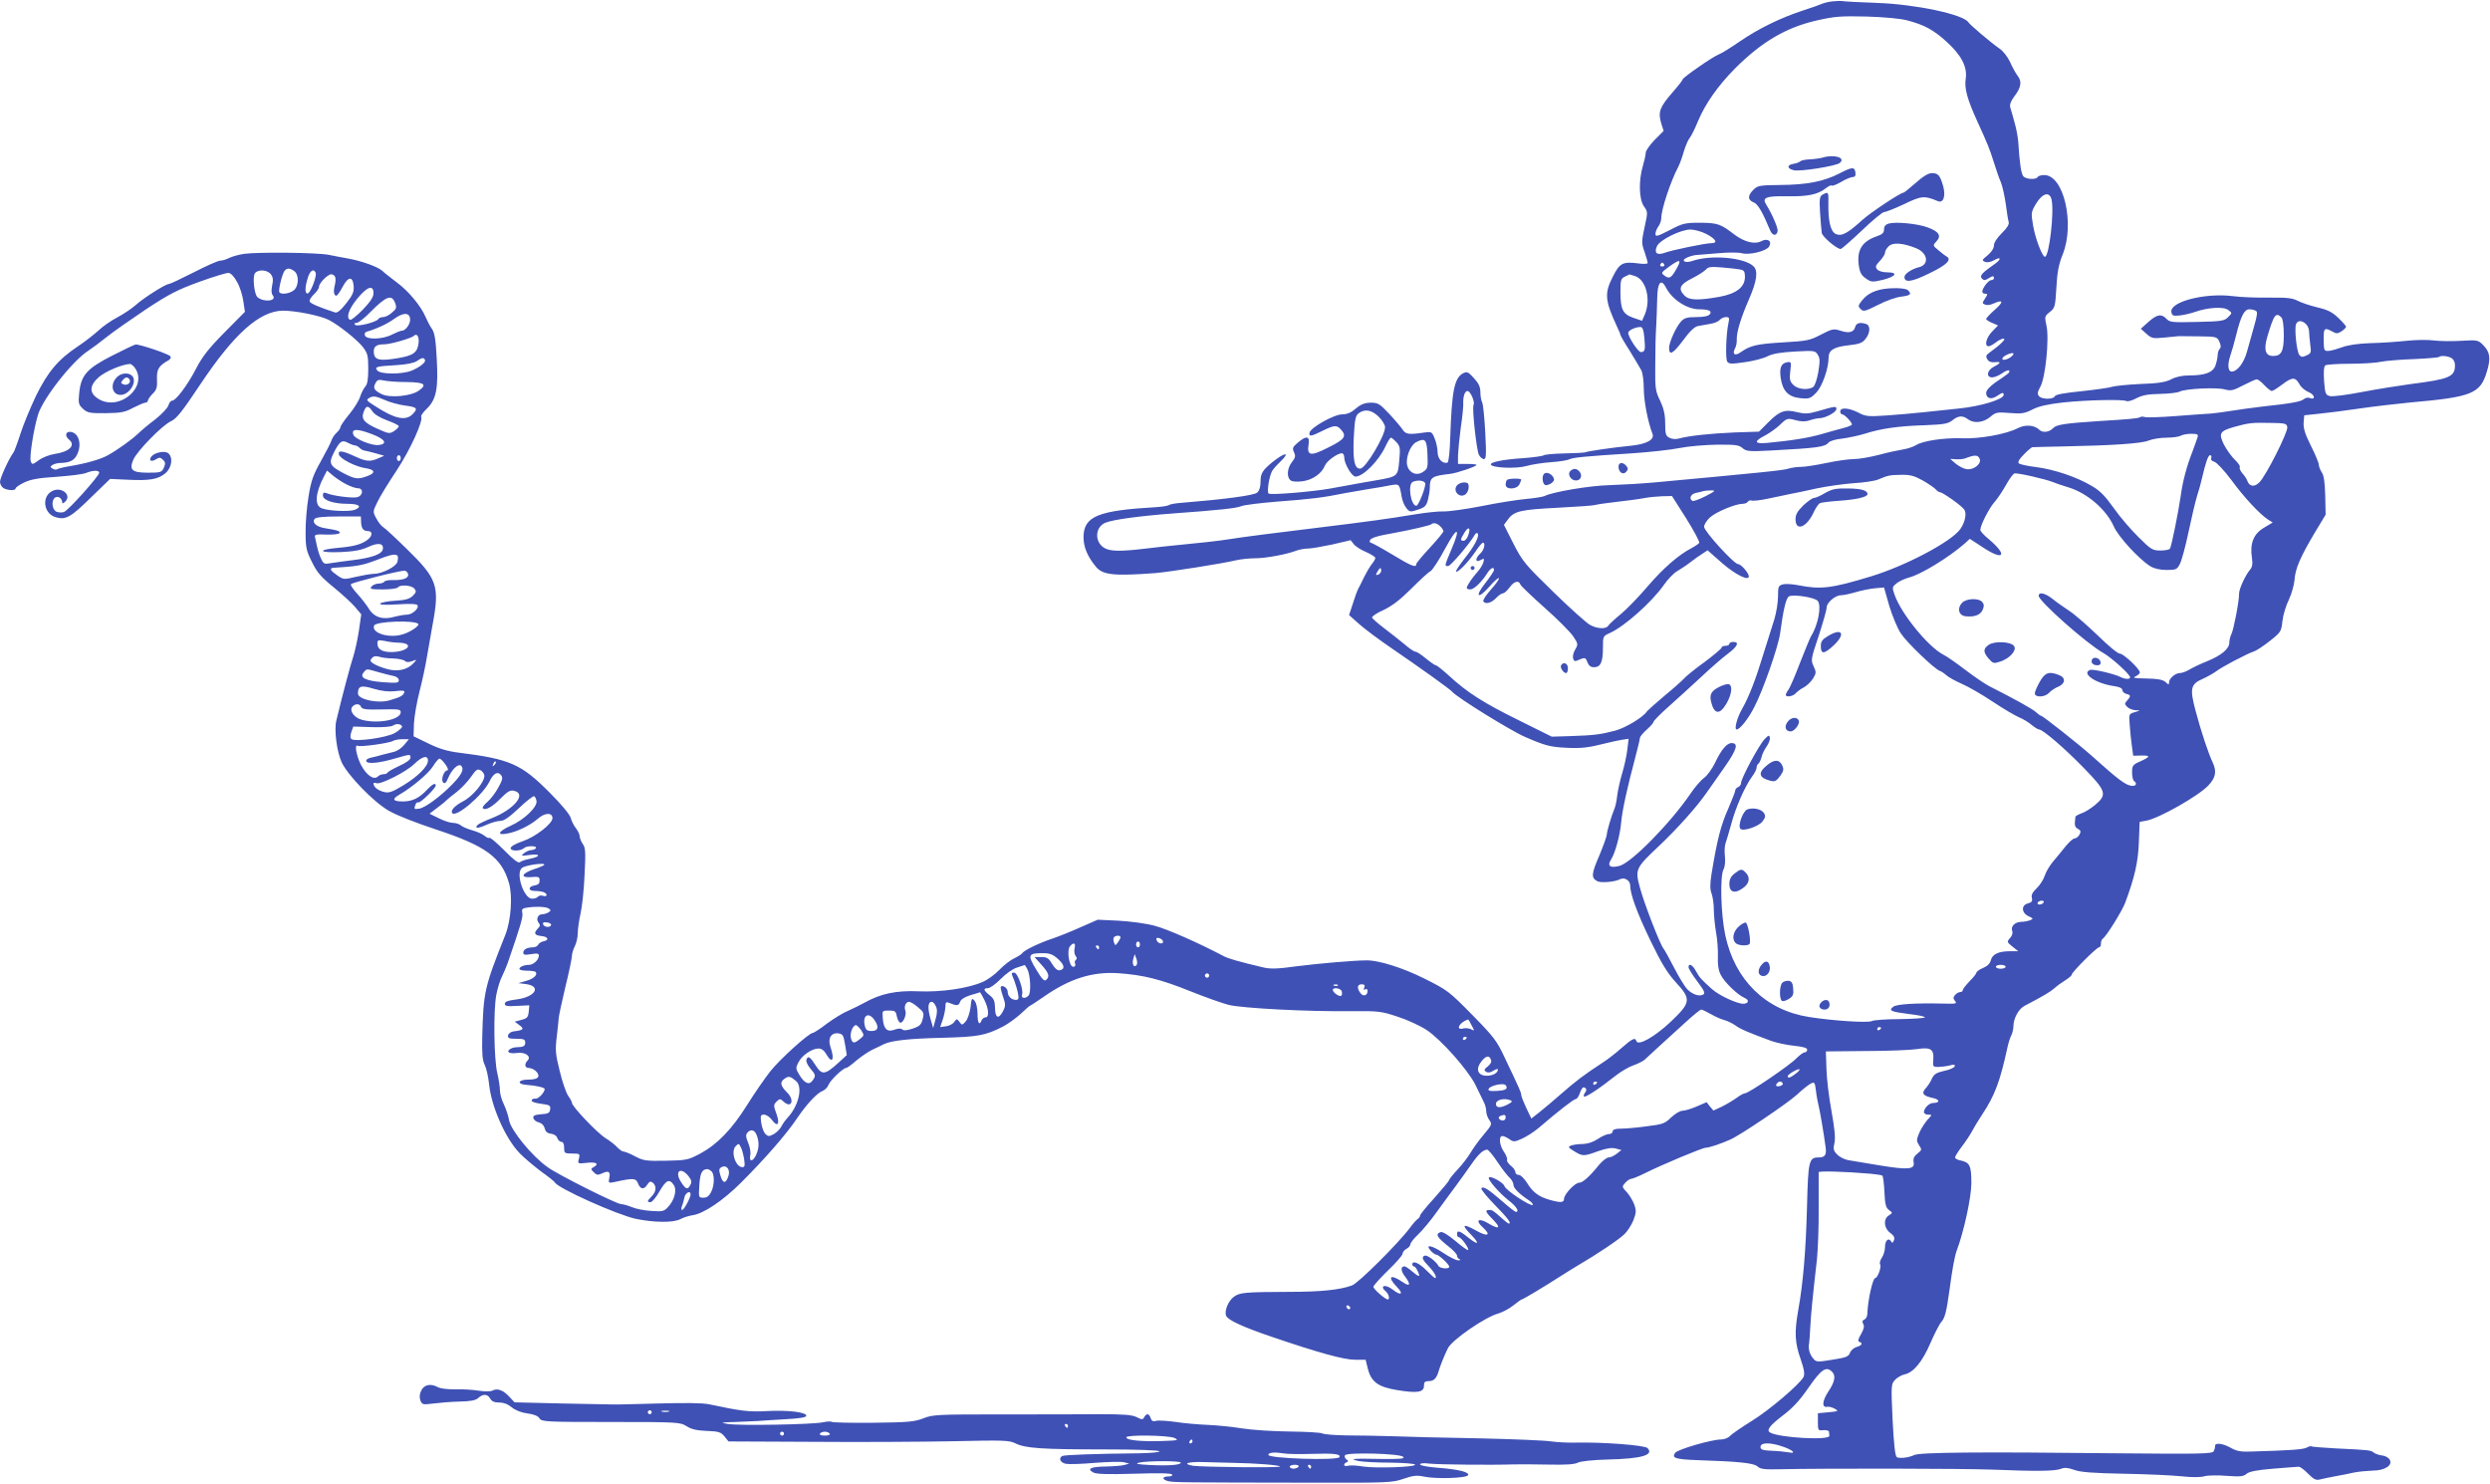 <?xml version="1.0" standalone="no"?>
<!DOCTYPE svg PUBLIC "-//W3C//DTD SVG 20010904//EN"
 "http://www.w3.org/TR/2001/REC-SVG-20010904/DTD/svg10.dtd">
<svg version="1.0" xmlns="http://www.w3.org/2000/svg"
 width="1280pt" height="763pt" viewBox="0 0 1280 763"
 preserveAspectRatio="xMidYMid meet">
<g transform="translate(0,763) scale(0.1,-0.1)"
fill="#3f51b5" stroke="none">
<path d="M9420 7623 c-19 -2 -44 -8 -55 -13 -11 -5 -56 -21 -100 -35 -115 -38
-227 -93 -323 -159 -45 -31 -93 -61 -107 -66 -30 -11 -185 -119 -185 -128 0
-4 -25 -36 -55 -70 -63 -73 -72 -98 -56 -154 l13 -41 -46 -46 c-25 -26 -46
-56 -46 -66 0 -11 -7 -42 -15 -69 -22 -74 -20 -171 6 -207 20 -28 20 -30 3
-107 -16 -74 -16 -83 0 -127 9 -27 16 -52 16 -57 0 -5 -22 -6 -49 -2 -79 10
-95 2 -130 -68 -44 -86 -41 -122 20 -254 11 -22 19 -43 19 -46 0 -3 21 -40 48
-82 26 -43 53 -87 59 -99 7 -12 13 -55 13 -95 0 -61 21 -172 45 -233 11 -29
-31 -52 -108 -60 -94 -9 -229 -29 -237 -34 -3 -2 -52 -5 -109 -6 -56 -1 -104
-6 -106 -10 -3 -3 -49 -10 -102 -14 -107 -7 -176 -21 -169 -34 11 -17 131 -21
181 -7 28 8 85 17 128 20 43 3 86 10 95 15 18 9 76 15 327 31 88 6 196 18 240
27 44 9 130 16 191 17 96 1 115 -2 132 -18 19 -16 33 -18 144 -12 243 13 279
18 298 41 6 8 37 17 68 20 31 4 84 15 117 25 83 27 175 40 309 44 98 4 119 7
142 25 31 25 53 26 80 6 30 -23 79 -18 114 11 29 25 36 26 101 21 60 -5 76 -3
117 18 33 17 79 27 157 36 123 13 311 17 327 7 6 -3 29 3 51 15 31 16 61 21
121 22 45 1 90 6 101 12 29 15 190 23 232 11 31 -8 43 -6 94 21 33 17 64 31
70 31 6 0 24 -13 39 -30 15 -16 33 -30 38 -30 6 0 31 16 56 35 50 38 66 37 87
-1 7 -14 28 -32 47 -40 32 -13 37 -42 5 -30 -9 4 -22 1 -30 -6 -16 -13 -64
-22 -213 -38 -52 -6 -124 -16 -160 -22 -36 -6 -83 -12 -105 -14 -22 -1 -104
-7 -182 -13 -78 -6 -149 -8 -157 -5 -8 3 -20 3 -26 -1 -9 -6 -51 -10 -215 -20
-169 -11 -215 -18 -231 -36 -19 -21 -54 -25 -70 -9 -25 25 -72 29 -111 9 -60
-31 -197 -56 -288 -52 -93 3 -199 -13 -235 -35 -14 -9 -45 -19 -70 -23 -25 -4
-81 -16 -124 -28 -44 -11 -100 -21 -126 -21 -26 0 -89 -9 -141 -20 -52 -11
-110 -20 -130 -20 -20 0 -49 -4 -65 -9 -25 -9 -158 -22 -689 -71 -66 -6 -169
-12 -230 -14 -101 -2 -295 -35 -335 -56 -8 -4 -51 -11 -95 -15 -44 -4 -147
-20 -230 -37 -82 -16 -169 -28 -195 -27 -25 1 -90 -6 -145 -15 -132 -22 -263
-40 -470 -65 -269 -33 -405 -50 -480 -62 -62 -10 -164 -21 -290 -33 -22 -2
-87 -9 -145 -16 -133 -16 -186 -15 -216 5 -49 32 -44 107 9 128 38 16 179 35
354 48 231 17 318 26 344 37 14 6 95 16 180 23 183 14 235 20 359 45 14 2 63
11 110 19 47 7 102 17 122 21 41 7 42 6 53 -58 3 -20 14 -47 24 -59 17 -22 21
-22 60 -9 34 11 43 19 51 49 5 20 10 48 10 63 0 55 10 61 105 72 34 4 135 38
135 46 0 3 -21 5 -47 5 l-48 0 0 45 c1 25 7 88 14 140 8 52 13 106 13 120 -2
40 7 70 22 70 15 0 39 -57 31 -71 -9 -13 15 -232 27 -256 6 -13 18 -23 26 -23
12 0 13 21 7 138 -4 75 -11 145 -16 154 -5 9 -9 33 -9 52 0 27 -9 46 -33 72
-30 33 -36 35 -56 25 -45 -24 -58 -91 -66 -331 -2 -70 -8 -126 -14 -128 -25
-8 -51 19 -51 54 0 19 -7 51 -15 70 -14 35 -16 36 -57 30 -76 -11 -92 -9 -108
16 -8 12 -39 49 -69 81 -49 52 -58 57 -95 57 -31 -1 -50 -8 -76 -30 -24 -21
-45 -30 -70 -30 -42 0 -163 -68 -168 -94 -5 -22 8 -20 66 9 60 30 74 31 95 7
31 -34 21 -50 -64 -92 -92 -47 -112 -44 -102 16 7 43 -12 46 -56 8 -26 -22
-29 -28 -19 -49 9 -19 7 -28 -11 -51 -24 -30 -28 -76 -7 -93 8 -7 31 -9 62 -5
52 7 99 40 115 81 9 23 64 63 87 63 6 0 12 -9 12 -20 0 -34 39 -100 58 -100
39 0 118 79 153 153 12 26 25 47 29 47 4 0 16 -10 28 -23 19 -20 21 -30 15
-94 -7 -82 -8 -83 -118 -102 -38 -6 -97 -17 -130 -23 -33 -6 -82 -15 -110 -20
-91 -16 -305 -34 -314 -25 -9 9 3 87 18 115 5 9 23 30 40 46 58 55 27 53 -41
-2 -48 -40 -58 -56 -58 -97 0 -27 -6 -47 -17 -57 -16 -15 -170 -35 -391 -53
-29 -2 -58 -7 -64 -12 -7 -4 -35 -8 -63 -10 -301 -17 -375 -47 -375 -155 0
-51 21 -100 64 -152 35 -42 93 -48 306 -32 71 6 345 49 415 66 22 5 65 10 95
10 57 0 164 20 213 39 16 6 43 11 60 11 18 0 74 10 126 21 l94 22 16 -20 c9
-12 37 -30 64 -41 26 -12 47 -25 47 -30 0 -5 -8 -20 -19 -33 -10 -13 -27 -42
-38 -64 -10 -22 -24 -49 -30 -60 -6 -11 -19 -46 -29 -79 l-19 -58 53 -47 c28
-25 102 -80 162 -121 148 -101 303 -212 315 -226 24 -29 300 -200 374 -232
103 -45 130 -52 211 -56 81 -4 114 0 213 25 23 6 57 13 75 16 l34 5 -7 -58
c-4 -33 -16 -86 -26 -119 -10 -33 -21 -82 -25 -110 -3 -27 -9 -59 -14 -70 -16
-38 -40 -119 -40 -135 0 -9 -18 -58 -39 -109 -41 -94 -42 -114 -10 -131 19
-10 91 -4 119 11 22 10 50 -8 50 -32 0 -45 35 -141 105 -286 56 -116 87 -166
129 -212 81 -88 79 -104 -26 -204 -83 -78 -167 -125 -176 -99 -6 20 -20 14
-76 -35 -30 -27 -74 -61 -98 -76 -95 -62 -138 -95 -209 -157 -41 -36 -93 -80
-116 -98 l-41 -32 -26 54 c-14 30 -26 60 -26 67 0 12 -5 24 -84 190 -41 88
-56 108 -168 222 -119 121 -127 127 -245 186 -112 56 -236 95 -298 94 -64 0
-247 -16 -357 -30 -101 -14 -137 -15 -175 -6 -119 28 -179 45 -203 58 -125 66
-289 139 -355 156 -44 12 -127 23 -186 26 l-106 5 -89 -39 c-49 -22 -114 -48
-144 -58 -64 -21 -146 -60 -155 -75 -3 -5 -22 -17 -42 -27 -20 -9 -54 -36 -76
-59 -22 -23 -60 -51 -86 -62 -75 -33 -213 -53 -330 -48 -113 5 -194 -12 -276
-58 -22 -12 -60 -31 -85 -42 -25 -10 -74 -40 -109 -66 -35 -27 -68 -48 -73
-48 -19 0 -167 -133 -218 -197 -29 -37 -83 -115 -119 -173 -79 -126 -154 -203
-241 -250 -62 -33 -71 -35 -176 -37 -102 -2 -116 0 -158 22 -26 14 -53 25 -60
25 -7 0 -21 10 -32 21 -10 12 -38 34 -61 48 -43 27 -173 163 -173 182 0 5 -9
22 -20 37 -10 15 -30 72 -43 127 -22 87 -23 110 -15 175 5 41 9 84 10 95 0 11
16 83 34 160 19 77 34 150 34 161 0 12 7 35 15 50 8 16 15 46 15 66 0 20 6 65
14 100 8 35 18 124 21 200 6 117 5 140 -9 159 -9 13 -16 31 -16 40 0 9 -9 27
-19 41 -11 13 -23 37 -27 53 -4 17 -48 70 -108 130 -147 148 -204 173 -469
206 -56 7 -100 20 -155 47 l-76 37 2 67 c2 36 15 111 29 165 14 54 31 134 38
178 8 44 21 118 29 165 37 198 24 235 -133 388 -58 57 -112 107 -121 112 -9 5
-25 25 -35 44 -19 35 -19 36 4 83 12 27 57 100 99 163 70 106 140 259 127 279
-2 4 11 23 30 41 48 47 59 103 50 258 -5 97 -11 132 -25 152 -10 14 -24 41
-32 60 -24 57 -89 135 -148 178 -30 23 -64 49 -75 60 -22 20 -104 50 -175 63
-25 4 -70 13 -100 19 -63 12 -363 15 -436 5 -27 -4 -61 -14 -76 -21 -15 -8
-36 -14 -46 -14 -11 0 -72 -27 -136 -60 -65 -33 -122 -60 -128 -60 -17 0 -129
-71 -169 -107 -20 -18 -63 -47 -95 -64 -33 -17 -77 -48 -99 -69 -22 -20 -69
-57 -104 -80 -102 -68 -155 -131 -216 -255 -29 -61 -65 -148 -80 -195 -15 -47
-31 -89 -35 -95 -22 -28 -70 -132 -70 -152 0 -12 9 -27 19 -33 24 -12 61 -13
61 -1 0 5 20 19 45 31 34 16 73 23 167 29 68 5 136 13 151 20 35 14 67 14 67
1 0 -17 -159 -194 -181 -202 -11 -4 -29 -3 -40 2 -24 13 -26 65 -2 74 16 6 33
-8 33 -29 0 -5 7 -2 16 7 34 34 -21 78 -67 54 -57 -28 -45 -118 18 -135 52
-15 77 0 183 104 l96 93 89 -4 c114 -6 158 2 195 33 33 28 41 81 15 103 -17
14 -68 5 -86 -16 -17 -21 -2 -31 23 -15 17 11 23 10 36 -3 13 -12 13 -20 4
-41 -11 -23 -16 -25 -81 -25 -82 0 -98 14 -76 66 18 44 149 178 193 198 30 14
57 48 151 189 174 261 305 378 425 380 65 0 192 -25 237 -48 53 -28 146 -102
176 -141 23 -31 26 -44 26 -109 0 -53 -4 -80 -15 -92 -9 -10 -21 -34 -27 -53
-6 -19 -31 -60 -56 -90 -25 -30 -45 -60 -45 -66 0 -6 -9 -19 -20 -29 -11 -10
-22 -27 -26 -39 -3 -11 -28 -59 -54 -106 -40 -71 -51 -101 -64 -183 -9 -54
-16 -137 -15 -185 0 -78 4 -94 33 -152 26 -53 47 -77 111 -129 43 -35 93 -81
110 -101 l32 -38 -12 -84 c-7 -46 -20 -104 -28 -130 -14 -40 -60 -214 -88
-332 -12 -48 2 -158 27 -214 31 -67 164 -205 243 -250 39 -23 142 -63 242 -96
255 -84 337 -143 375 -274 20 -67 11 -193 -18 -267 -108 -271 -113 -293 -119
-525 -2 -88 1 -122 13 -145 8 -16 18 -60 22 -97 11 -115 84 -281 158 -357 22
-23 71 -64 108 -92 38 -27 70 -53 72 -57 12 -29 322 -168 418 -188 93 -19 189
-20 226 -2 16 9 45 18 65 21 56 8 156 75 248 167 122 122 233 248 291 335 47
69 100 126 127 136 13 5 27 19 32 32 9 24 75 87 91 87 5 0 28 17 52 38 24 20
62 46 83 56 22 10 48 23 58 28 39 19 130 29 300 33 186 5 222 11 315 59 26 14
66 43 90 65 24 23 45 41 47 41 2 0 33 20 69 45 134 94 251 131 385 122 128 -9
217 -31 371 -93 77 -31 165 -62 197 -70 69 -17 407 -35 623 -32 148 1 159 0
246 -29 50 -16 116 -47 148 -68 74 -49 212 -205 250 -281 16 -33 35 -71 42
-86 8 -14 14 -37 14 -50 0 -13 7 -34 16 -46 15 -21 13 -25 -29 -75 -24 -28
-54 -70 -67 -92 -13 -22 -42 -60 -65 -85 -24 -25 -44 -50 -46 -57 -2 -7 -37
-48 -76 -92 -40 -44 -73 -84 -73 -90 0 -5 -6 -14 -13 -18 -6 -4 -25 -25 -40
-46 -60 -80 -265 -284 -297 -295 -61 -23 -163 -33 -318 -33 -236 -1 -259 -3
-290 -26 -28 -21 -49 -72 -39 -97 9 -22 84 -57 237 -109 238 -81 368 -117 425
-117 l55 0 11 -44 c17 -70 53 -96 151 -112 103 -17 138 -12 138 22 0 19 5 24
24 24 26 0 40 13 51 50 8 28 30 83 48 119 21 43 192 161 260 179 20 6 55 24
76 41 21 17 41 31 44 31 6 0 124 71 192 115 28 18 70 44 95 59 101 59 211 133
240 161 16 15 37 48 47 73 14 37 15 49 4 80 -8 21 -25 49 -39 64 -25 27 -25
28 -7 48 10 11 24 20 30 20 7 0 39 13 71 29 88 44 296 131 313 131 17 0 77 20
126 42 52 23 295 187 344 232 25 24 56 48 68 55 21 10 22 9 28 -36 3 -27 10
-64 15 -83 7 -30 24 -129 35 -209 5 -38 -4 -51 -35 -51 -51 0 -55 -14 -61
-254 -6 -228 -20 -392 -45 -531 -20 -113 -18 -166 12 -251 19 -55 22 -78 15
-93 -22 -39 -173 -168 -265 -225 -53 -33 -104 -68 -113 -78 -9 -10 -30 -18
-47 -18 -47 0 -219 -50 -234 -68 -21 -27 1 -34 110 -38 216 -7 292 -15 312
-32 14 -14 36 -17 110 -15 243 5 950 4 1101 -2 221 -9 317 -8 349 4 19 8 37 6
68 -5 32 -12 95 -17 253 -20 116 -2 249 -8 297 -13 54 -6 100 -6 120 0 18 5
70 6 115 2 69 -5 86 -3 101 10 13 12 52 20 138 27 65 5 124 10 131 10 7 0 29
-16 48 -36 30 -30 41 -35 63 -29 15 4 50 11 77 16 28 5 70 13 95 19 25 5 68 9
96 10 64 0 106 28 88 57 -6 10 -24 20 -40 21 -16 2 -35 9 -42 15 -15 12 -23
13 -191 21 -69 4 -127 8 -129 11 -3 2 -14 -1 -25 -7 -18 -9 -75 -14 -287 -20
-52 -2 -73 2 -106 21 -40 22 -81 26 -77 6 0 -6 -3 -17 -7 -25 -8 -14 -64 -15
-497 -11 -714 8 -1016 5 -1043 -9 -26 -13 -75 -19 -89 -11 -9 6 -15 59 -22
192 -8 178 -8 184 13 206 11 12 34 25 50 28 45 10 91 66 132 162 21 48 46 97
56 108 18 20 26 52 41 160 14 106 27 177 37 204 38 101 75 273 76 348 0 90 -8
107 -54 117 -17 3 -30 10 -30 16 0 5 16 31 35 56 20 26 43 61 52 78 9 17 32
56 52 86 65 97 93 172 131 348 5 23 14 51 20 61 5 11 10 31 10 44 0 41 26 90
57 106 97 51 131 71 153 90 13 12 39 31 57 42 18 11 33 24 33 29 0 12 128 140
140 140 6 0 10 9 10 19 0 11 4 22 9 25 18 11 100 143 116 186 49 132 66 208
70 310 l4 105 33 6 c65 11 269 127 320 181 38 40 44 72 23 117 -23 49 -59 156
-89 269 -30 113 -25 135 37 162 24 11 54 28 68 38 27 22 163 93 195 103 11 3
48 27 81 53 58 46 60 49 66 103 3 30 18 80 33 110 14 30 27 76 29 101 4 58 28
115 102 240 l58 96 -2 98 c-2 70 -7 105 -18 120 -8 13 -15 30 -15 39 0 9 -18
53 -41 98 -30 60 -39 90 -37 118 l3 38 75 8 c41 4 136 16 210 27 74 11 191 24
260 31 318 28 360 45 394 159 21 69 16 101 -20 137 -25 25 -30 26 -112 21 -48
-3 -112 -2 -142 2 -30 4 -93 3 -140 -2 -47 -5 -130 -11 -185 -12 -63 -2 -116
-10 -145 -21 -25 -9 -56 -18 -70 -19 -23 -1 -24 2 -25 57 -1 61 4 65 44 43 21
-12 28 -12 48 1 13 9 23 19 23 23 0 5 -18 25 -40 46 -31 30 -56 42 -108 54
-37 9 -82 24 -101 34 -27 14 -55 17 -145 16 -61 -1 -147 2 -191 8 -141 17
-320 -29 -313 -81 3 -19 8 -22 40 -19 21 2 57 10 80 18 68 24 149 29 173 10
20 -15 20 -15 -1 -36 -19 -20 -34 -22 -160 -25 -127 -3 -141 -2 -157 16 -26
27 -48 24 -93 -16 l-39 -35 29 -26 c27 -24 33 -25 95 -19 36 4 68 7 71 7 3 0
48 0 101 -1 93 -1 96 -2 108 -28 8 -18 9 -29 1 -37 -5 -5 -10 -20 -10 -32 0
-11 -5 -35 -11 -52 -13 -37 -53 -52 -137 -52 -33 0 -67 -7 -91 -20 -30 -15
-67 -21 -159 -24 -66 -3 -130 -10 -143 -14 -13 -5 -84 -15 -158 -23 -89 -9
-135 -17 -138 -26 -7 -17 -68 -17 -82 1 -9 11 -7 21 7 47 27 46 47 249 32 315
-10 46 -10 48 17 70 27 21 28 28 34 126 4 79 12 119 32 169 64 158 6 409 -94
409 -15 0 -31 -4 -34 -10 -9 -15 -61 -12 -74 4 -11 13 -19 65 -26 176 -2 25
-10 70 -19 100 -8 30 -18 65 -22 77 -4 15 2 32 19 55 37 48 42 79 19 108 -11
14 -28 46 -39 71 -12 26 -35 56 -54 69 -44 30 -152 122 -161 136 -26 40 -270
92 -468 99 -85 3 -163 7 -175 9 -11 2 -36 1 -55 -1z m385 -98 c88 -23 135 -49
202 -110 75 -68 107 -129 98 -189 -8 -50 8 -107 60 -221 55 -121 61 -135 84
-208 12 -38 28 -85 37 -105 8 -20 19 -70 25 -112 5 -41 12 -83 15 -92 3 -11
-9 -31 -35 -56 -25 -25 -41 -49 -41 -63 0 -15 -12 -34 -32 -51 -30 -24 -31
-27 -14 -34 12 -5 30 -1 48 9 35 20 37 4 2 -20 -67 -47 -79 -61 -66 -75 10
-10 17 -10 32 0 24 15 30 15 30 2 0 -5 -6 -10 -14 -10 -14 0 -46 -41 -46 -60
0 -5 7 -10 15 -10 14 0 13 -3 -1 -25 -15 -23 -15 -25 1 -31 9 -4 27 -2 41 5
52 23 56 11 10 -30 -25 -22 -46 -44 -46 -49 0 -4 14 -13 31 -20 l30 -13 -30
-31 c-31 -32 -42 -76 -18 -76 6 0 23 9 37 20 14 11 32 20 40 19 15 0 -19 -33
-72 -71 -19 -13 -21 -20 -12 -35 7 -12 20 -17 38 -15 34 4 33 -4 -4 -23 -36
-18 -42 -55 -9 -55 11 0 34 9 51 21 16 12 32 18 36 14 4 -4 0 -12 -9 -18 -9
-7 -37 -27 -63 -44 -29 -21 -46 -40 -46 -53 0 -28 25 -36 55 -16 28 19 35 20
35 6 0 -23 -119 -59 -230 -70 -47 -5 -128 -13 -180 -19 -52 -6 -140 -13 -195
-17 -91 -6 -105 -5 -142 15 -50 25 -93 28 -93 6 0 -8 4 -15 10 -15 11 0 50
-40 50 -52 0 -4 -19 -12 -42 -18 -24 -6 -74 -20 -112 -31 -65 -19 -154 -34
-283 -46 -65 -6 -69 8 -10 38 23 12 58 37 78 56 35 34 38 34 79 23 30 -8 51
-8 72 -1 17 6 40 11 50 11 31 0 88 31 88 47 0 16 -3 16 -100 -12 -45 -13 -63
-13 -101 -4 -63 16 -90 7 -148 -51 l-49 -49 -123 -4 c-122 -5 -238 -17 -291
-32 -15 -4 -35 -2 -47 5 -18 9 -21 20 -21 73 0 46 -7 76 -26 117 -25 51 -26
64 -25 185 0 72 2 162 5 200 2 39 4 102 5 141 1 83 20 105 46 54 31 -60 108
-110 169 -110 50 0 69 -9 55 -26 -7 -9 -32 -14 -68 -14 -47 0 -62 -4 -79 -22
-26 -28 -61 -106 -62 -135 0 -43 19 -33 71 36 35 48 60 72 78 75 14 2 42 7 62
11 21 3 42 12 49 20 7 8 21 15 32 15 18 0 19 -4 13 -32 -12 -56 -16 -182 -6
-197 8 -12 22 -13 90 -3 44 6 98 20 118 31 27 13 68 20 141 24 97 5 103 5 116
-16 12 -18 12 -34 3 -90 -7 -39 -18 -72 -27 -77 -27 -17 -79 -11 -101 11 -18
18 -21 29 -16 71 6 46 5 49 -15 46 -32 -5 -42 -29 -34 -82 10 -67 40 -97 102
-103 45 -4 51 -2 81 29 31 33 63 124 63 180 0 38 28 55 103 63 55 6 71 12 87
33 24 30 26 68 4 76 -30 11 -52 6 -57 -14 -7 -28 -32 -35 -76 -20 -35 11 -42
10 -100 -20 -57 -30 -72 -33 -194 -40 -136 -8 -169 -16 -218 -50 -30 -22 -46
-12 -30 19 6 10 10 31 9 47 -1 38 22 112 62 204 42 95 49 149 23 172 -49 45
-219 59 -312 27 -42 -15 -65 3 -24 19 15 6 35 11 43 11 8 1 58 5 110 9 52 5
109 5 125 0 39 -10 124 11 139 34 17 28 -7 45 -38 29 -35 -19 -87 -6 -140 33
-71 55 -86 60 -176 61 -79 0 -90 -3 -157 -38 -64 -33 -73 -35 -73 -19 0 10 7
27 15 38 8 10 15 30 15 43 0 45 48 189 87 263 8 15 21 51 29 80 9 29 22 60 30
69 7 8 27 47 43 87 37 88 101 180 189 269 138 138 263 212 422 248 92 21 124
23 255 20 92 -3 173 -10 210 -20z m741 -920 c15 -62 -12 -295 -34 -295 -14 0
-50 96 -61 162 -11 64 -10 68 16 112 33 53 68 63 79 21z m-1776 -177 c50 -26
63 -48 28 -48 -31 0 -206 -36 -242 -50 -39 -14 -54 0 -38 35 15 32 122 85 172
85 20 0 56 -10 80 -22z m-152 -180 c-27 -48 -37 -54 -63 -34 -17 13 -16 15 25
45 57 41 66 39 38 -11z m-63 22 c3 -5 -1 -10 -10 -10 -9 0 -13 5 -10 10 3 6 8
10 10 10 2 0 7 -4 10 -10z m393 -26 c17 -3 22 -11 22 -37 0 -53 -44 -87 -132
-103 -108 -19 -154 -18 -178 6 -35 35 -26 57 38 89 32 16 64 37 72 46 11 13
26 15 84 10 39 -3 81 -8 94 -11z m-7435 -8 c26 -20 23 -81 -5 -100 -24 -17
-64 -21 -72 -8 -6 10 14 93 27 110 12 15 27 15 50 -2z m-120 -17 c11 -14 12
-30 6 -57 -5 -24 -4 -41 3 -50 24 -29 -44 -38 -78 -10 -17 13 -27 107 -13 124
17 21 66 17 82 -7z m230 8 c6 -17 -25 -99 -40 -105 -16 -5 -17 28 -1 79 11 38
31 51 41 26z m-404 -47 c14 -24 28 -69 32 -99 l8 -54 -105 -106 c-81 -82 -114
-124 -146 -186 -44 -85 -104 -165 -124 -165 -7 0 -14 -11 -18 -23 -3 -13 -34
-46 -68 -73 -35 -26 -75 -60 -89 -74 -33 -31 -102 -81 -154 -110 -39 -22 -114
-43 -205 -58 -25 -4 -50 -11 -56 -14 -5 -4 -16 -2 -24 3 -13 8 -13 10 0 19 8
5 26 10 40 10 46 1 71 12 85 41 29 55 9 119 -37 119 -22 0 -24 -23 -3 -40 36
-30 1 -63 -76 -74 -25 -4 -61 -18 -80 -32 -32 -23 -34 -24 -41 -5 -7 21 13
156 37 238 24 82 177 278 259 330 21 14 64 46 95 71 31 25 121 88 200 141 121
80 165 102 275 142 72 26 140 47 151 46 12 -1 29 -19 44 -47z m504 26 c3 -8 2
-27 -2 -43 -8 -30 -5 -53 8 -53 5 0 19 20 32 45 29 55 53 56 57 4 2 -29 -4
-45 -38 -88 -29 -37 -47 -51 -58 -47 -80 26 -127 46 -130 56 -3 7 7 23 22 37
14 13 26 31 26 39 0 19 45 64 63 64 8 0 17 -6 20 -14z m6684 4 c55 -20 80
-119 49 -195 l-15 -34 -44 15 c-55 19 -67 43 -67 133 0 61 2 69 23 79 12 6 22
11 23 11 1 1 14 -4 31 -9z m-6487 -87 c0 -20 -16 -44 -56 -86 -31 -31 -60 -55
-65 -51 -21 12 -6 55 37 108 51 63 84 74 84 29z m111 -50 c9 -24 7 -31 -16
-50 -14 -13 -35 -23 -45 -23 -10 0 -22 -4 -25 -10 -10 -16 -108 -41 -119 -30
-7 7 -4 10 7 10 9 0 43 26 74 59 79 79 107 89 124 44z m9566 -41 c9 -5 6 -25
-9 -77 -11 -39 -28 -98 -37 -132 -16 -59 -50 -103 -79 -103 -19 0 -22 36 -8
78 8 23 22 72 31 109 24 98 42 133 68 133 12 0 27 -4 34 -8z m-9489 -40 c4
-24 -22 -62 -42 -62 -7 0 -29 -9 -51 -20 -48 -25 -130 -27 -139 -5 -3 9 0 17
7 19 52 15 108 41 142 66 47 34 79 35 83 2z m9620 6 c7 -7 12 -43 12 -89 0
-85 -12 -109 -55 -109 -40 0 -49 32 -30 98 34 115 44 129 73 100z m126 -34 c9
-8 16 -26 16 -38 0 -13 3 -43 6 -68 6 -40 4 -45 -19 -55 -20 -10 -28 -9 -37 2
-14 17 -26 135 -17 159 8 20 31 20 51 0z m-3401 -71 c6 -61 3 -73 -18 -73 -14
0 -65 77 -65 99 0 12 34 29 61 30 12 1 18 -12 22 -56z m-6301 -24 c-5 -50 -26
-66 -100 -79 -97 -17 -126 -12 -130 24 -4 33 10 46 53 46 32 0 139 31 152 43
15 16 28 -2 25 -34z m8184 -75 c-23 -16 -50 -19 -41 -3 8 12 48 29 55 22 3 -3
-4 -11 -14 -19z m2265 -4 c12 -7 19 -21 19 -38 0 -59 -29 -71 -225 -96 -60 -8
-174 -26 -252 -41 -78 -15 -153 -25 -166 -21 -22 5 -25 12 -30 78 -3 49 -1 75
7 80 6 4 61 8 123 8 62 0 134 4 160 10 26 5 104 12 172 14 68 3 126 8 129 11
9 8 42 6 63 -5z m-10417 -9 c8 -12 -23 -37 -67 -56 -48 -20 -160 -20 -177 0
-16 19 -7 22 98 28 51 3 91 11 105 21 26 18 34 19 41 7z m-95 -115 c93 -1 109
-12 64 -44 -40 -29 -150 -39 -191 -18 -40 20 -45 31 -32 56 9 18 17 20 43 14
18 -4 70 -8 116 -8z m-6 -121 c62 -8 67 -15 37 -45 -35 -35 -91 -23 -188 40
-51 32 -52 34 -31 46 18 9 31 8 74 -11 28 -13 77 -26 108 -30z m-169 -29 c9
-15 40 -34 76 -47 33 -12 60 -25 60 -30 0 -5 -11 -16 -24 -25 -24 -15 -28 -14
-86 12 -69 31 -85 50 -70 88 12 32 23 33 44 2z m5173 -28 c18 -18 33 -42 33
-54 0 -45 -100 -212 -127 -213 -30 -2 -39 42 -34 157 5 97 9 116 26 128 31 23
66 17 102 -18z m4671 -54 c4 -25 -109 -249 -143 -283 -25 -26 -51 -23 -62 6
-3 10 -15 28 -26 40 -10 12 -17 26 -13 31 3 5 -8 22 -25 38 -17 16 -42 51 -56
77 -29 59 -23 71 51 92 75 21 93 23 186 21 78 -1 85 -3 88 -22z m-9843 -37
c66 -25 79 -50 30 -55 -35 -3 -120 31 -128 52 -13 33 18 34 98 3z m9382 -14
c-3 -10 -15 -43 -26 -73 -31 -79 -51 -156 -61 -230 -12 -83 -47 -257 -55 -270
-3 -6 -26 -10 -49 -10 -40 0 -49 5 -112 68 -38 37 -96 104 -128 150 -45 63
-71 90 -115 115 -78 46 -192 84 -285 96 -43 5 -83 14 -88 19 -7 7 2 22 26 46
19 20 39 36 43 37 4 1 76 2 158 4 257 5 403 15 439 30 20 8 61 15 93 15 32 0
65 5 73 10 8 5 32 10 54 10 32 0 37 -3 33 -17z m-9471 -43 c5 0 15 -5 22 -12
6 -6 17 -13 24 -14 7 -1 33 -7 58 -14 l45 -13 -30 -13 c-43 -19 -63 -17 -123
11 -63 29 -85 31 -80 9 4 -22 87 -64 138 -71 49 -7 52 -25 7 -41 -49 -18 -63
-15 -128 19 -65 35 -70 48 -43 102 30 59 42 67 72 51 15 -8 32 -14 38 -14z
m5512 -47 c3 -68 1 -73 -23 -89 -33 -22 -71 -6 -81 33 -10 38 16 105 46 120
46 24 55 14 58 -64z m-5278 -18 c0 -8 -4 -15 -10 -15 -5 0 -10 7 -10 15 0 8 5
15 10 15 6 0 10 -7 10 -15z m8118 -8 c5 -25 -35 -54 -68 -49 -15 2 -40 15 -56
28 l-29 25 30 -2 c17 -1 37 1 45 4 36 13 46 16 60 14 8 -1 16 -10 18 -20z
m1189 9 c-4 -9 3 -16 16 -20 12 -3 51 -45 87 -93 65 -89 145 -175 189 -204
l24 -15 -45 -27 c-53 -31 -73 -80 -62 -153 5 -33 2 -49 -9 -62 -24 -28 -57
-99 -57 -124 1 -37 -28 -185 -39 -207 -6 -11 -11 -31 -11 -44 0 -33 -42 -67
-116 -97 -33 -13 -72 -32 -89 -42 -16 -10 -39 -18 -49 -18 -24 0 -56 -28 -56
-48 0 -13 -3 -13 -18 2 -14 12 -40 17 -98 18 -61 1 -74 3 -56 11 12 6 22 14
22 20 0 18 -84 97 -103 97 -11 0 -61 42 -113 93 -52 50 -118 108 -147 127 -29
19 -69 47 -88 63 -38 29 -69 35 -69 14 0 -27 247 -246 331 -293 44 -25 139
-111 139 -126 0 -11 -26 -10 -48 1 -30 16 -143 43 -158 37 -47 -18 30 -70 123
-83 28 -4 43 -11 43 -20 0 -8 9 -17 20 -20 24 -6 25 -11 5 -34 -14 -15 -14
-18 0 -33 9 -9 28 -16 43 -17 27 -1 27 -1 -4 -10 -30 -9 -31 -9 -26 -66 2 -32
7 -80 11 -108 l7 -50 41 1 c50 1 48 -6 -7 -31 -36 -16 -40 -21 -40 -56 0 -21
5 -41 10 -44 16 -10 12 -25 -7 -25 -33 1 -66 25 -212 156 -65 58 -250 204
-258 204 -4 0 -16 9 -27 19 -18 17 -116 71 -239 133 -20 10 -75 47 -121 82
-46 35 -98 72 -117 81 -78 41 -216 210 -250 308 -13 37 -12 40 10 58 12 10 42
24 64 30 63 16 207 105 288 176 l25 23 69 -45 c106 -70 127 -40 30 42 -25 20
-45 42 -45 49 0 23 44 110 72 142 16 18 43 58 60 89 17 30 36 57 43 59 12 5
162 -29 200 -45 11 -5 47 -17 80 -27 96 -30 193 -114 231 -200 23 -53 131
-170 188 -205 20 -12 50 -19 83 -19 49 0 54 2 69 31 9 18 29 91 44 163 15 72
35 156 44 186 10 30 21 71 25 90 19 81 32 120 42 120 6 0 9 -6 6 -14z m-9586
-136 c21 -11 47 -20 59 -20 30 0 27 -38 -4 -46 -25 -6 -127 7 -158 21 -14 5
-18 2 -18 -12 0 -25 55 -43 128 -43 59 0 76 -15 35 -31 -27 -10 -134 -6 -169
8 -38 14 -34 77 12 165 l15 29 31 -26 c17 -14 48 -35 69 -45z m8103 20 c30
-17 60 -38 66 -45 7 -8 17 -15 21 -15 15 0 112 -69 126 -89 14 -20 5 -65 -20
-101 -45 -64 -281 -189 -459 -243 -204 -62 -258 -68 -371 -46 -30 6 -67 9 -81
5 -24 -6 -26 -11 -26 -63 0 -31 -9 -84 -19 -117 -11 -34 -36 -115 -57 -181
-39 -129 -73 -216 -109 -280 -26 -45 -41 -105 -28 -105 17 0 60 54 91 115 45
86 123 309 133 380 17 127 31 184 47 190 27 10 130 -6 146 -24 21 -24 2 -125
-34 -181 -5 -8 -30 -69 -56 -135 -25 -66 -52 -129 -60 -140 -8 -10 -14 -23
-14 -27 0 -14 37 -8 51 8 7 8 25 22 41 30 16 8 37 29 48 46 17 28 17 33 3 63
-15 31 -14 37 26 156 22 68 41 134 41 146 0 25 44 63 74 63 11 0 46 7 76 16
30 9 75 18 100 20 l45 4 27 -95 c16 -52 42 -116 60 -142 31 -47 174 -184 200
-192 7 -2 22 -12 33 -22 11 -10 47 -30 79 -44 33 -14 104 -55 158 -91 54 -36
115 -72 136 -81 20 -8 50 -26 65 -39 16 -13 33 -24 39 -24 19 0 132 -97 231
-199 115 -118 120 -136 57 -189 -22 -18 -53 -38 -70 -43 -16 -6 -30 -14 -31
-17 -6 -45 -4 -54 13 -63 14 -8 16 -14 8 -29 -6 -11 -17 -20 -25 -20 -8 0 -29
-19 -47 -41 -18 -23 -47 -58 -64 -78 -17 -20 -37 -53 -43 -73 -7 -21 -26 -50
-42 -65 -21 -20 -28 -34 -24 -49 4 -17 -1 -23 -20 -28 -36 -9 -34 -49 3 -66
25 -12 26 -13 7 -21 -11 -4 -32 -8 -46 -8 -32 -1 -54 -24 -45 -47 4 -10 -1
-25 -11 -36 -17 -19 -17 -21 12 -44 l30 -24 -42 0 c-59 0 -91 -15 -99 -46 -4
-17 -18 -31 -40 -40 -19 -8 -34 -19 -34 -24 0 -5 -16 -25 -35 -44 -19 -20 -35
-40 -35 -46 0 -5 -6 -10 -14 -10 -7 0 -19 -7 -26 -15 -10 -12 -10 -18 0 -31
12 -14 5 -15 -66 -13 -140 3 -233 -3 -251 -16 -27 -20 -13 -26 81 -38 47 -5
83 -13 81 -17 -2 -4 -61 -8 -131 -9 -69 0 -133 -5 -142 -10 -20 -10 -196 1
-323 21 -223 35 -381 190 -430 420 -23 108 -28 303 -9 339 7 12 10 41 7 67 -3
25 -1 55 3 66 4 12 18 57 30 101 23 87 70 192 106 242 13 17 24 38 24 47 0 8
4 17 9 20 5 3 12 18 16 33 3 15 15 39 26 55 11 15 19 36 17 46 -3 15 -7 13
-28 -9 -29 -31 -120 -201 -120 -224 0 -9 -7 -18 -15 -21 -8 -4 -15 -11 -15
-18 0 -6 -16 -47 -35 -91 -39 -87 -58 -162 -87 -339 -8 -52 -8 -78 1 -101 6
-17 11 -54 11 -81 0 -27 5 -78 11 -114 7 -36 11 -93 10 -127 -2 -41 3 -73 15
-95 18 -37 87 -103 122 -118 26 -11 21 -30 -7 -30 -32 0 -125 43 -160 75 -55
49 -65 60 -83 93 -17 32 -38 43 -38 20 0 -7 20 -40 45 -73 37 -49 42 -61 30
-68 -20 -11 -55 1 -81 27 -12 12 -42 61 -67 109 -25 49 -50 94 -56 101 -17 21
-98 228 -120 310 -27 97 -24 103 97 217 94 89 192 198 245 274 18 25 60 85 94
134 62 89 71 121 34 121 -24 0 -53 -34 -84 -100 -15 -31 -40 -66 -56 -78 -17
-12 -49 -49 -71 -82 -102 -150 -302 -354 -364 -371 -49 -13 -66 -1 -44 33 21
33 46 123 52 193 6 63 32 180 72 330 13 50 24 95 24 101 0 7 16 26 35 43 19
17 35 35 35 40 0 5 34 40 77 78 42 37 117 106 168 153 50 47 112 101 138 120
49 37 60 60 27 60 -11 0 -20 -4 -20 -10 0 -5 -9 -10 -20 -10 -11 0 -20 -4 -20
-9 0 -5 -39 -38 -87 -74 -49 -35 -97 -74 -108 -87 -11 -12 -56 -52 -100 -88
-44 -37 -83 -72 -88 -78 -18 -30 -111 -86 -164 -100 -76 -20 -109 -24 -227
-28 l-99 -3 -171 85 c-181 89 -265 143 -358 229 -32 29 -62 53 -67 53 -5 0
-28 16 -51 35 -23 19 -47 35 -54 35 -7 0 -32 17 -56 38 -24 20 -71 57 -104 82
-33 25 -61 50 -63 55 -2 6 25 24 59 39 44 21 85 52 142 109 45 45 89 86 100
91 10 6 44 58 75 116 63 118 83 113 31 -7 -35 -83 -35 -83 -16 -83 13 0 111
115 136 159 4 9 12 13 16 9 11 -12 -16 -66 -68 -130 -26 -34 -46 -63 -43 -66
8 -8 61 46 98 100 17 26 35 48 40 48 15 0 6 -38 -13 -55 -28 -25 -27 -50 1
-34 19 10 20 9 14 -13 -4 -12 -17 -34 -30 -48 -28 -31 -55 -72 -55 -82 0 -5 8
-8 18 -8 19 0 58 37 87 83 17 27 35 36 35 17 0 -6 -20 -36 -45 -68 -56 -71
-38 -85 22 -17 23 27 45 46 48 43 4 -3 -14 -29 -40 -58 -25 -28 -43 -55 -40
-61 11 -17 41 -9 65 16 13 14 29 25 36 25 7 0 22 14 34 30 23 32 47 39 56 15
3 -8 60 -62 125 -120 66 -58 131 -124 146 -146 26 -39 26 -41 10 -69 -18 -29
-13 -65 7 -57 45 19 46 19 56 -7 7 -18 17 -26 34 -26 34 0 46 26 46 100 0 60
0 60 38 77 75 35 211 156 273 243 21 31 53 64 71 74 18 11 49 31 68 46 19 15
47 35 62 44 l26 17 75 -66 c69 -60 137 -93 137 -68 0 17 -40 63 -55 63 -21 0
-175 169 -175 192 0 11 13 32 29 47 31 29 132 71 169 71 11 0 24 5 27 11 4 6
13 8 19 6 7 -3 44 1 82 9 38 8 89 19 114 24 25 4 87 18 138 29 52 11 137 23
190 27 54 3 111 12 127 19 52 22 59 23 118 24 46 1 68 -5 111 -29z m-2558 -14
c6 -15 -34 -116 -45 -116 -29 0 -46 112 -18 123 25 11 58 7 63 -7z m1441 -67
c-32 -16 -62 -27 -67 -24 -19 12 -9 35 18 41 15 3 32 7 37 9 6 2 24 4 40 4 27
0 24 -3 -28 -30z m-99 -114 c40 -64 70 -120 67 -126 -4 -5 -21 -17 -40 -27
-66 -34 -146 -104 -224 -195 -44 -52 -106 -116 -138 -143 -32 -26 -62 -54 -66
-61 -11 -18 -57 -16 -94 5 -17 9 -102 85 -188 169 -145 141 -159 158 -205 248
l-49 97 21 28 c31 43 65 50 258 60 96 5 182 11 190 14 8 3 58 10 110 16 52 6
115 14 140 19 25 5 68 9 95 10 l50 1 73 -115z m-6812 -16 c1 -35 11 -49 35
-49 24 0 25 -22 2 -42 -32 -26 -72 -37 -153 -44 -113 -10 -103 -27 13 -22 66
3 105 10 139 26 52 24 81 20 76 -11 -4 -26 -58 -45 -158 -57 -41 -5 -91 -12
-110 -15 -32 -6 -37 -4 -49 22 -8 15 -17 44 -21 63 -4 19 -9 42 -11 50 -3 12
7 14 58 12 34 -1 64 2 68 7 6 10 -7 15 -76 26 -43 7 -67 29 -51 48 7 8 45 12
124 12 l113 0 1 -26z m5548 -25 c9 -8 16 -20 16 -25 0 -5 -31 -43 -70 -85 -38
-41 -70 -79 -70 -85 0 -19 -27 -8 -124 51 -55 33 -104 60 -109 60 -5 0 -7 6
-5 12 5 13 37 23 123 38 82 15 188 39 193 45 10 10 31 5 46 -11z m144 -44 c-5
-17 -16 -30 -24 -30 -18 0 -18 6 3 40 21 36 35 29 21 -10z m-5504 -108 c3 -5
2 -18 -1 -30 -6 -25 -79 -62 -122 -62 -14 0 -55 -7 -90 -15 -63 -15 -65 -15
-97 7 -35 24 -43 37 -21 39 122 7 151 13 217 38 79 31 105 36 114 23z m5056
-76 c0 -8 -7 -16 -15 -20 -13 -4 -14 -2 -5 14 13 23 20 26 20 6z m-5002 -18
c4 -20 -25 -31 -79 -30 -21 1 -41 -3 -44 -9 -4 -5 -17 -9 -29 -9 -13 0 -29 -7
-36 -15 -11 -13 -3 -15 58 -15 39 0 74 5 77 10 10 16 71 12 85 -6 11 -13 10
-19 -8 -37 -17 -16 -37 -22 -89 -25 -38 -2 -72 -9 -78 -14 -7 -7 21 -9 87 -5
63 4 99 3 104 -4 10 -16 -27 -49 -55 -49 -14 0 -42 -5 -61 -10 -59 -18 -106
-4 -132 38 -12 20 -40 56 -62 80 -21 23 -36 45 -32 49 9 9 257 72 276 69 8 0
16 -9 18 -18z m52 -255 c9 -9 -41 -43 -80 -54 -71 -22 -162 7 -147 45 8 22
206 29 227 9z m-96 -97 c79 -4 42 -47 -40 -48 -48 -1 -74 14 -74 44 0 18 4 19
38 13 20 -5 55 -9 76 -9z m-31 -81 c26 -1 53 -7 59 -13 7 -7 19 -7 36 -1 26
10 26 10 8 -10 -31 -34 -81 -45 -134 -31 -26 7 -57 19 -70 27 -19 12 -21 17
-11 29 9 11 20 13 38 8 14 -5 48 -9 74 -9z m-79 -70 c28 -8 63 -17 79 -20 16
-3 27 -12 27 -22 0 -14 -10 -15 -82 -10 -90 7 -122 24 -98 51 15 19 12 19 74
1z m88 -98 c40 5 50 3 46 -7 -5 -16 -20 -24 -75 -40 -60 -18 -163 4 -163 35 0
39 17 44 82 24 42 -12 76 -16 110 -12z m-176 -81 c5 -12 26 -15 105 -13 87 2
99 1 99 -14 0 -39 -117 -62 -201 -39 -40 11 -66 49 -46 69 15 15 37 14 43 -3z
m211 -101 c1 -5 -15 -20 -37 -33 -44 -25 -206 -47 -224 -31 -6 6 -6 19 0 36
l10 28 94 -3 c55 -2 101 2 110 8 18 12 42 9 47 -5z m11 -94 c-13 -16 -36 -32
-53 -36 -16 -4 -43 -11 -60 -15 -16 -5 -43 -12 -58 -15 -16 -3 -27 -11 -24
-18 5 -16 66 -10 148 14 80 23 79 23 79 3 0 -9 -23 -26 -57 -41 -32 -15 -59
-30 -61 -35 -2 -4 -11 -8 -21 -8 -9 0 -22 -5 -29 -12 -20 -20 -59 7 -87 61
-24 49 -34 108 -16 97 12 -7 160 13 181 25 8 5 30 9 48 9 l34 0 -24 -29z m122
-81 c0 -30 -52 -82 -128 -128 -62 -37 -74 -40 -103 -32 -30 9 -48 25 -49 42 0
4 7 5 15 2 21 -9 155 59 195 99 40 39 70 47 70 17z m90 -20 c12 -16 16 -30 10
-30 -18 0 -35 -49 -22 -62 9 -9 15 -3 26 23 19 45 53 76 67 62 16 -16 4 -43
-44 -93 -62 -64 -142 -123 -172 -127 -27 -4 -28 -3 -19 21 3 9 10 14 14 11 9
-6 90 73 90 87 0 16 -17 8 -46 -23 -39 -42 -75 -59 -123 -59 -52 0 -58 12 -18
35 66 38 149 108 173 146 13 21 28 39 33 39 6 0 19 -13 31 -30z m251 -3 c-10
-9 -11 -8 -5 6 3 10 9 15 12 12 3 -3 0 -11 -7 -18z m-51 -55 c0 -34 -61 -107
-111 -132 -41 -22 -63 -45 -55 -59 18 -28 158 91 193 163 19 41 43 53 59 31
10 -13 7 -25 -14 -63 -14 -26 -39 -59 -56 -74 -17 -14 -28 -29 -24 -33 13 -13
48 6 92 51 37 37 49 44 71 38 63 -16 -3 -95 -117 -140 -34 -13 -67 -29 -72
-34 -20 -20 2 -20 45 0 24 11 56 20 71 20 19 0 46 19 95 65 37 36 73 63 78 62
6 -2 11 -13 13 -25 5 -31 -65 -97 -133 -127 -64 -29 -74 -51 -17 -40 50 9 118
42 158 77 35 31 74 32 74 2 0 -28 -87 -96 -152 -118 -39 -13 -63 -28 -63 -36
0 -17 52 -16 70 1 13 12 68 12 60 -1 -3 -5 -14 -10 -24 -10 -9 0 -26 -7 -37
-16 -18 -14 -16 -15 30 -9 57 8 56 -9 -1 -20 -21 -4 -43 -11 -50 -17 -8 -7
-32 11 -81 61 -38 38 -72 67 -76 64 -3 -3 -14 1 -23 9 -10 9 -38 22 -63 29
-25 7 -52 18 -61 26 -8 7 -27 13 -42 13 -14 0 -47 11 -72 24 l-47 23 38 29
c22 16 44 34 49 40 6 6 29 25 53 43 23 18 56 53 73 77 26 38 33 43 50 34 10
-6 19 -19 19 -28z m307 -459 c-4 -3 -28 -14 -54 -22 -63 -22 -70 -44 -12 -40
43 4 46 1 41 -30 -1 -5 -12 -11 -24 -13 -34 -5 -34 -28 0 -28 17 0 37 -3 46
-6 23 -9 20 -27 -3 -19 -11 3 -22 1 -26 -5 -3 -5 -17 -10 -30 -10 -42 0 -86
131 -52 158 17 15 128 30 114 15z m7708 -193 c-3 -5 -13 -10 -21 -10 -8 0 -12
5 -9 10 3 6 13 10 21 10 8 0 12 -4 9 -10z m-7685 -30 c13 -9 13 -11 0 -20 -8
-5 -23 -10 -33 -10 -22 0 -33 -26 -18 -44 9 -11 8 -17 -4 -29 -23 -24 -18 -35
18 -39 35 -3 42 -21 11 -27 -10 -2 -23 -9 -27 -17 -4 -8 -16 -14 -27 -14 -30
0 -50 -11 -50 -27 0 -12 8 -13 40 -8 32 5 40 4 40 -8 0 -21 -28 -47 -50 -47
-25 0 -50 -10 -50 -21 0 -5 17 -9 38 -9 21 0 41 -3 45 -6 13 -14 -8 -35 -47
-46 l-41 -12 40 -5 c81 -12 45 -67 -51 -79 -42 -5 -59 -11 -59 -22 0 -12 12
-14 63 -11 l63 3 -3 -33 c-3 -28 -8 -34 -38 -42 l-34 -9 24 -18 c27 -20 21
-26 -30 -32 -14 -2 -26 -11 -28 -20 -3 -15 4 -18 42 -18 39 0 46 -3 46 -20 0
-14 -7 -20 -22 -22 -37 -2 -42 -3 -56 -11 -22 -15 -3 -25 36 -20 43 6 75 -18
54 -39 -18 -18 -14 -38 6 -38 26 -1 55 -27 49 -45 -5 -10 -20 -15 -53 -15 -51
0 -59 -23 -8 -27 49 -3 94 -14 94 -21 0 -18 -33 -52 -47 -50 -9 2 -18 -2 -20
-8 -2 -7 16 -14 47 -18 46 -6 51 -9 48 -29 -2 -18 -10 -23 -46 -25 -34 -3 -43
-7 -40 -20 2 -9 14 -19 28 -22 15 -4 26 -15 30 -30 4 -18 14 -26 32 -28 16 -2
30 -11 33 -23 4 -10 13 -19 21 -19 9 0 14 -11 14 -30 0 -28 2 -30 41 -30 39 0
41 -1 35 -26 -7 -26 -7 -27 39 -22 48 6 67 -4 38 -21 -17 -9 -17 -11 -1 -27
15 -15 21 -16 43 -6 34 16 44 9 37 -24 -5 -26 -4 -27 29 -20 96 21 108 20 119
-8 12 -31 31 -33 48 -5 11 16 16 18 28 9 20 -17 18 -46 -6 -70 -24 -24 -25
-30 -6 -30 8 0 29 25 46 55 34 59 51 67 73 34 18 -25 5 -78 -29 -114 -21 -23
-29 -24 -87 -20 -35 2 -80 11 -100 20 -20 8 -44 15 -54 15 -23 0 -325 151
-378 190 -80 56 -189 190 -198 241 -3 20 -15 56 -26 80 -12 23 -21 57 -21 73
0 17 -6 58 -14 91 -17 74 -20 317 -5 399 6 33 19 76 29 95 10 20 23 52 30 71
66 191 80 238 75 257 -4 17 0 23 17 26 43 8 103 7 118 -3z m13 -85 c-4 -15
-36 -12 -41 3 -3 9 3 13 19 10 13 -1 23 -7 22 -13z m2927 -63 c0 -5 -6 -16
-13 -26 -13 -18 -14 -18 -20 -2 -4 10 -5 22 -1 27 7 11 34 12 34 1z m218 -19
c6 -19 -25 -16 -32 3 -4 11 -1 14 11 12 9 -2 18 -9 21 -15z m-118 -18 c0 -8
-4 -15 -10 -15 -5 0 -10 7 -10 15 0 8 5 15 10 15 6 0 10 -7 10 -15z m-336 -20
c-3 -14 -1 -31 5 -39 8 -9 8 -16 2 -20 -6 -4 -8 -13 -4 -21 3 -9 -1 -15 -10
-15 -21 0 -34 84 -17 105 19 23 31 18 24 -10z m126 5 c0 -5 -2 -10 -4 -10 -3
0 -8 5 -11 10 -3 6 -1 10 4 10 6 0 11 -4 11 -10z m-211 -60 c34 -31 37 -53 8
-58 -11 -2 -25 10 -38 32 -18 30 -26 36 -56 36 l-35 0 36 -40 c38 -42 44 -61
23 -78 -9 -8 -22 6 -51 55 -45 74 -41 83 34 83 37 0 52 -6 79 -30z m402 -33
c-13 -13 -23 9 -15 35 l7 23 9 -24 c5 -15 5 -28 -1 -34z m-560 -19 c16 -30 20
-119 7 -135 -16 -19 -41 -16 -34 4 9 23 -23 113 -40 113 -17 0 -17 0 0 -41 7
-19 16 -49 19 -66 5 -27 3 -33 -11 -33 -23 0 -42 19 -42 42 0 18 -25 36 -35
26 -3 -3 2 -25 11 -51 14 -41 14 -48 -1 -77 -22 -42 -40 -33 -40 20 -1 34 -6
47 -28 64 -32 25 -34 36 -9 36 11 0 40 21 66 47 26 27 63 53 84 59 20 7 38 12
39 13 1 1 8 -9 14 -21z m5029 12 c0 -5 -11 -10 -25 -10 -14 0 -25 5 -25 10 0
6 11 10 25 10 14 0 25 -4 25 -10z m-4096 -51 c-3 -5 -10 -7 -15 -3 -5 3 -7 10
-3 15 3 5 10 7 15 3 5 -3 7 -10 3 -15z m663 -45 c-3 -3 -12 -4 -19 -1 -8 3 -5
6 6 6 11 1 17 -2 13 -5z m136 -11 c-4 -11 -3 -14 5 -9 7 4 12 1 12 -8 0 -24
-22 -31 -37 -11 -19 27 -16 45 7 45 14 0 18 -5 13 -17z m-116 -18 c3 -9 2 -19
-1 -23 -8 -8 -38 10 -44 26 -6 18 38 14 45 -3z m-1837 -45 c23 -46 26 -90 6
-90 -8 0 -16 -7 -20 -15 -11 -30 -21 -14 -21 33 0 29 -6 56 -15 67 -14 17 -16
14 -21 -34 -4 -29 -15 -61 -25 -72 -18 -20 -19 -20 -32 -2 -13 17 -14 17 -27
-1 -8 -11 -28 -21 -44 -22 l-28 -4 13 38 c7 20 13 50 14 66 0 23 3 27 18 21
41 -17 50 -16 57 4 4 13 22 25 53 35 26 7 48 14 49 15 2 1 12 -17 23 -39z
m-341 -38 c30 -25 32 -30 24 -61 -7 -29 -16 -37 -52 -49 -28 -9 -46 -11 -53
-4 -6 6 -19 6 -39 -1 -38 -15 -57 3 -61 58 -3 40 -3 40 32 40 31 0 35 -3 40
-29 3 -16 11 -31 17 -33 15 -5 35 41 27 62 -8 20 2 45 19 45 7 0 28 -12 46
-28z m92 5 c8 -17 7 -36 -2 -68 l-12 -44 -15 52 c-14 53 -12 83 8 83 6 0 15
-10 21 -23z m3985 -41 c22 -13 53 -26 68 -30 16 -4 40 -16 55 -26 24 -19 69
-38 186 -81 28 -10 80 -21 118 -25 47 -5 67 -11 67 -20 0 -8 -6 -14 -13 -14
-7 0 -26 -14 -43 -31 -33 -35 -245 -179 -263 -179 -7 0 -27 -11 -44 -24 -18
-13 -52 -33 -76 -45 l-43 -20 -18 21 -17 22 -51 -22 c-28 -12 -61 -22 -73 -22
-13 0 -39 -16 -59 -35 -32 -31 -43 -35 -125 -45 -49 -7 -109 -12 -132 -12 -30
0 -43 -5 -43 -14 0 -8 -9 -14 -20 -14 -10 0 -36 -11 -56 -25 -24 -16 -51 -25
-78 -26 -23 0 -50 -4 -60 -8 -17 -7 -15 -10 16 -29 44 -27 49 -27 123 0 42 15
70 19 90 14 l30 -8 -24 -19 c-13 -10 -31 -19 -41 -19 -10 0 -32 -17 -49 -37
-50 -62 -85 -93 -103 -93 -22 0 -77 -59 -78 -82 0 -21 -17 -22 -74 -6 -56 16
-87 39 -116 87 -14 22 -33 41 -42 41 -10 0 -18 6 -18 14 0 8 -10 23 -23 33
-13 10 -22 24 -20 30 3 7 -5 26 -16 42 -23 32 -28 81 -8 81 7 0 23 -7 36 -16
21 -15 26 -15 64 2 23 10 62 35 87 56 100 86 180 148 190 148 6 0 16 14 21 30
6 17 14 30 18 30 16 0 20 -14 9 -27 -6 -7 -8 -16 -5 -20 7 -6 79 41 162 107
28 22 69 46 93 54 23 8 48 21 56 28 7 7 42 39 77 71 35 32 96 87 134 122 39
36 75 65 80 65 6 0 28 -11 51 -24z m-4302 -28 c26 -36 21 -58 -13 -58 -24 0
-31 5 -36 30 -11 51 20 69 49 28z m3071 -29 c16 -29 15 -30 -3 -20 -10 5 -28
7 -40 4 -43 -11 -19 33 25 46 1 1 10 -13 18 -30z m-3138 -25 c16 -26 16 -27
-6 -45 -31 -25 -39 -24 -47 5 -6 25 10 66 26 66 5 0 17 -12 27 -26z m5243 12
c0 -3 -4 -8 -10 -11 -5 -3 -10 -1 -10 4 0 6 5 11 10 11 6 0 10 -2 10 -4z
m-5326 -85 l9 -55 -46 -42 c-65 -59 -82 -61 -112 -14 -30 47 -41 55 -49 34 -4
-9 4 -28 19 -46 29 -34 30 -38 11 -64 -18 -24 -42 -12 -69 34 -17 29 -17 33
-2 62 18 35 69 70 103 70 15 0 29 -10 40 -30 30 -52 44 -27 21 38 -15 43 3 74
39 70 24 -3 28 -9 36 -57z m3196 35 c0 -3 -4 -8 -10 -11 -5 -3 -10 -1 -10 4 0
6 5 11 10 11 6 0 10 -2 10 -4z m2398 -116 c-3 -33 -1 -35 27 -35 17 1 43 4 58
8 22 6 28 5 25 -5 -3 -7 -27 -18 -54 -23 -40 -9 -52 -17 -63 -40 -7 -17 -22
-39 -33 -51 -22 -25 -12 -38 40 -49 34 -7 35 -25 0 -25 -21 0 -47 -26 -48 -47
0 -7 10 -13 22 -13 21 0 21 0 -4 -27 -14 -16 -33 -46 -42 -67 -15 -36 -15 -41
-1 -63 15 -23 15 -25 -8 -43 -18 -14 -23 -26 -20 -44 8 -38 -27 -41 -174 -17
-70 12 -143 24 -162 27 -18 3 -44 16 -56 28 -20 20 -22 29 -15 60 6 26 1 74
-15 164 -13 70 -25 168 -26 217 l-3 90 204 2 c113 0 232 5 265 10 71 11 88 -1
83 -57z m-2274 3 c5 -11 -1 -23 -16 -35 -19 -15 -21 -19 -8 -28 10 -6 22 -4
37 6 13 8 23 11 23 6 0 -18 -26 -32 -57 -32 -46 0 -59 33 -29 72 24 31 41 35
50 11z m1566 -73 c-27 -21 -40 -25 -40 -12 0 9 53 40 60 35 3 -3 -6 -13 -20
-23z m-5137 -38 c34 -30 13 -124 -41 -184 -14 -15 -30 -37 -36 -50 -6 -12 -23
-29 -38 -38 -25 -13 -29 -13 -44 1 -8 9 -18 35 -21 58 -5 36 -3 41 15 41 11 0
29 -12 40 -27 29 -40 43 -22 23 32 -15 41 -15 46 1 62 16 16 19 16 37 -1 40
-36 57 9 17 48 -35 35 -38 53 -14 70 22 16 30 14 61 -12z m4117 -6 c0 -3 -4
-8 -10 -11 -5 -3 -10 -1 -10 4 0 6 5 11 10 11 6 0 10 -2 10 -4z m954 -5 c3 -5
-3 -11 -14 -14 -20 -5 -26 3 -13 16 9 10 21 9 27 -2z m-1419 -21 c0 -11 -14
-16 -49 -18 -36 -2 -47 0 -44 10 5 13 50 27 78 24 8 -1 15 -8 15 -16z m19 -66
c13 -5 9 -10 -16 -23 -36 -18 -58 -17 -58 4 0 21 41 32 74 19z m-24 -89 c0 -8
-6 -15 -14 -15 -20 0 -29 17 -14 23 22 9 28 7 28 -8z m-3850 -91 c14 -36 12
-70 -5 -105 -18 -34 -35 -31 -28 4 3 13 -2 41 -11 62 -12 28 -13 41 -5 51 18
22 39 16 49 -12z m-82 -61 c6 -10 13 -37 17 -60 5 -35 4 -43 -9 -43 -35 0 -61
81 -34 108 15 15 16 15 26 -5z m3891 -78 c24 -36 52 -72 63 -81 10 -10 18 -25
18 -35 0 -17 30 -47 80 -80 14 -9 22 -20 19 -23 -10 -10 -138 75 -145 96 -5
18 -70 55 -80 45 -9 -9 51 -78 100 -117 41 -31 59 -60 38 -60 -4 0 -36 25 -70
55 -73 63 -98 79 -107 66 -3 -5 29 -44 70 -86 65 -66 87 -95 71 -95 -3 0 -18
11 -33 25 -48 43 -52 45 -68 45 -23 0 -19 -11 22 -52 41 -42 29 -50 -26 -17
-50 30 -70 17 -29 -20 45 -41 27 -51 -32 -18 -70 39 -80 33 -30 -18 50 -51 41
-60 -15 -15 -42 34 -55 37 -55 15 0 -8 4 -15 9 -15 12 0 55 -59 48 -66 -2 -3
-32 18 -66 47 -37 31 -67 49 -76 45 -28 -10 -18 -27 43 -75 23 -18 42 -39 42
-46 0 -7 6 -16 13 -18 7 -3 4 -6 -7 -6 -10 -1 -45 17 -78 39 -60 40 -95 45
-62 9 9 -10 22 -19 28 -19 12 0 66 -50 66 -62 0 -14 -50 -9 -56 5 -3 8 -19 24
-35 37 -23 16 -34 19 -42 11 -8 -8 -1 -21 26 -49 31 -32 47 -62 33 -62 -2 0
-22 18 -44 40 -37 38 -72 52 -72 30 0 -5 4 -10 8 -10 5 0 14 -11 20 -25 15
-32 8 -32 -30 0 -16 14 -33 25 -38 25 -21 0 -20 -24 4 -54 30 -40 24 -53 -13
-27 -65 44 -82 29 -29 -26 35 -36 20 -46 -22 -13 -39 31 -72 21 -35 -10 14
-12 21 -40 9 -40 -13 0 -74 53 -74 65 0 6 34 44 75 84 41 39 75 78 75 86 0 8
9 19 20 25 11 6 20 16 20 23 0 7 18 31 41 52 23 22 66 74 95 115 30 41 74 102
99 135 24 33 61 84 81 113 35 50 58 71 79 72 6 0 30 -29 54 -65z m-3955 -72
c-13 -39 -28 -38 -40 2 -9 30 -9 37 5 45 26 14 47 -13 35 -47z m-86 25 c16
-16 15 -73 -3 -107 -10 -20 -22 -28 -39 -28 -25 0 -25 1 -21 65 4 62 14 81 41
82 5 0 15 -5 22 -12z m-119 -24 c16 -20 18 -31 10 -45 -14 -27 -24 -24 -49 16
-34 54 -1 79 39 29z m6079 12 c30 -3 56 -7 59 -10 3 -3 8 -41 10 -83 3 -63 7
-81 23 -93 20 -15 20 -15 0 -28 -30 -18 -26 -66 7 -90 19 -14 24 -24 19 -38
-6 -14 -9 -16 -15 -5 -13 21 -31 3 -31 -30 0 -16 -7 -41 -16 -54 -9 -13 -13
-29 -9 -35 8 -12 -13 -70 -25 -70 -13 0 -39 -115 -41 -187 -1 -12 -8 -24 -16
-27 -10 -4 -11 -11 -5 -22 7 -12 3 -27 -11 -52 -15 -25 -18 -37 -9 -40 20 -6
13 -19 -13 -26 -14 -4 -30 -17 -35 -30 -7 -20 -20 -25 -91 -36 -81 -13 -83
-13 -101 10 -16 20 -24 49 -18 75 1 6 4 44 6 85 4 71 11 143 34 345 5 50 10
169 9 265 0 96 0 179 0 184 1 7 128 4 269 -8z m-6068 -106 c0 -17 -34 -80 -43
-80 -5 0 -6 8 -2 18 4 9 10 29 13 45 4 25 32 40 32 17z m3391 -583 c-1 -12
-15 -9 -19 4 -3 6 1 10 8 8 6 -3 11 -8 11 -12z m2477 -329 c20 -20 14 -52 -19
-101 -32 -49 -35 -84 -6 -79 9 2 27 -3 39 -10 21 -12 19 -13 -32 -18 l-55 -5
0 -45 c0 -43 1 -45 28 -42 15 1 28 -2 29 -8 0 -5 1 -15 2 -21 2 -25 -261 -10
-305 17 -20 12 -2 35 65 87 51 38 87 77 134 145 65 94 90 110 120 80z m-255
-384 c54 -18 75 -39 31 -30 -16 3 -55 7 -86 8 -48 2 -58 6 -58 20 0 23 49 24
113 2z"/>
<path d="M9370 6820 c-14 -4 -43 -8 -65 -9 -23 -1 -45 -5 -50 -10 -6 -5 -21
-11 -34 -13 -36 -5 -36 -25 0 -33 33 -8 215 21 236 37 34 27 -28 46 -87 28z"/>
<path d="M9455 6738 c-80 -41 -167 -58 -304 -59 -106 -1 -116 -3 -138 -25 -30
-30 -29 -52 1 -64 22 -8 46 -49 85 -143 12 -30 34 -32 39 -5 3 15 -29 89 -58
135 -24 37 -3 46 105 44 107 -2 159 9 199 40 15 12 30 19 33 15 3 -3 25 6 48
19 23 14 50 25 59 25 12 0 16 7 14 22 -4 31 -16 31 -83 -4z"/>
<path d="M9848 6690 c-31 -27 -59 -50 -62 -50 -16 0 -173 -104 -215 -143 -74
-67 -104 -83 -134 -70 -27 13 -40 66 -38 161 1 56 0 57 -29 42 -16 -9 -18 -20
-14 -92 3 -46 7 -93 9 -106 5 -21 77 -82 97 -82 5 0 54 43 109 95 54 52 106
95 115 95 9 0 56 19 103 41 89 43 103 44 173 15 28 -12 41 26 27 77 -16 56
-26 67 -58 67 -18 0 -45 -16 -83 -50z"/>
<path d="M9710 6481 c-17 -5 -25 -14 -25 -30 0 -18 -9 -26 -38 -36 -75 -26
-102 -70 -92 -147 5 -38 13 -53 36 -69 28 -20 33 -20 86 -8 69 17 83 39 25 39
-23 0 -45 6 -52 15 -11 13 -9 20 13 43 15 16 27 35 27 43 0 9 9 24 20 34 22
20 72 16 140 -11 61 -25 69 -85 13 -98 -38 -10 -73 -34 -73 -50 0 -30 36 -26
122 16 93 44 124 73 94 90 -9 5 -28 20 -43 33 -28 23 -28 23 -8 45 26 28 12
50 -46 71 -50 19 -162 30 -199 20z"/>
<path d="M9665 6141 c-43 -11 -71 -27 -95 -58 -19 -24 -19 -28 -5 -42 14 -14
22 -12 88 21 39 21 93 40 120 43 49 6 55 13 35 33 -13 13 -94 14 -143 3z"/>
<path d="M575 5801 c-129 -66 -159 -100 -168 -193 -5 -51 -3 -58 19 -79 23
-21 34 -24 118 -23 79 1 99 5 141 28 28 14 56 26 62 26 7 0 13 5 13 10 0 6 11
22 25 36 20 20 24 33 22 75 -2 51 9 69 61 98 8 5 12 13 8 19 -7 12 -159 63
-179 61 -7 -1 -61 -27 -122 -58z m119 -63 c67 -96 -77 -222 -184 -161 -53 31
-53 70 0 116 35 29 115 63 157 66 6 1 19 -9 27 -21z"/>
<path d="M601 5691 c-37 -37 -25 -91 19 -91 36 0 72 43 68 79 -4 35 -57 42
-87 12z m65 -12 c9 -16 -12 -33 -31 -25 -14 5 -15 9 -5 21 15 18 26 19 36 4z"/>
<path d="M10086 4531 c-27 -29 -17 -65 18 -69 45 -5 76 6 88 33 8 19 8 28 -2
40 -18 22 -83 19 -104 -4z"/>
<path d="M10223 4315 c-29 -20 -29 -37 0 -71 22 -25 26 -26 59 -15 49 16 86
57 72 79 -15 24 -101 28 -131 7z"/>
<path d="M10755 4241 c-9 -16 3 -31 26 -31 14 0 19 6 17 17 -4 20 -33 29 -43
14z"/>
<path d="M10486 4126 c-14 -25 -26 -52 -26 -60 0 -23 53 -21 74 3 10 11 31 25
47 31 37 16 39 47 3 60 -51 20 -71 13 -98 -34z"/>
<path d="M9381 5095 c-23 -14 -49 -25 -57 -25 -7 0 -31 -17 -54 -38 -30 -30
-40 -47 -40 -71 0 -66 59 -42 95 39 10 21 24 41 32 44 8 3 54 9 101 12 86 6
142 19 142 34 0 19 -31 28 -100 29 -63 1 -82 -3 -119 -24z"/>
<path d="M7560 4710 c0 -5 5 -10 10 -10 6 0 10 5 10 10 0 6 -4 10 -10 10 -5 0
-10 -4 -10 -10z"/>
<path d="M9393 4358 c-25 -15 -33 -27 -33 -48 0 -45 16 -44 67 3 64 61 41 92
-34 45z"/>
<path d="M8025 4210 c-7 -12 12 -40 26 -40 5 0 9 11 9 25 0 25 -23 35 -35 15z"/>
<path d="M8838 4099 c-41 -21 -51 -39 -42 -77 16 -65 44 -68 79 -9 27 47 33
92 12 100 -7 2 -29 -4 -49 -14z"/>
<path d="M9187 3916 c-16 -24 -7 -46 18 -46 19 0 48 38 42 55 -9 23 -43 18
-60 -9z"/>
<path d="M9081 3694 c-46 -38 -39 -63 21 -78 22 -5 30 -1 49 25 18 25 20 35
10 55 -14 31 -42 31 -80 -2z"/>
<path d="M8982 3469 c-23 -9 -50 -85 -35 -100 14 -14 93 12 113 38 15 20 17
28 8 43 -13 21 -56 30 -86 19z"/>
<path d="M8916 3139 c-19 -15 -26 -30 -26 -54 0 -42 27 -51 69 -21 34 23 40
56 15 80 -20 21 -26 20 -58 -5z"/>
<path d="M8937 2866 c-28 -26 -35 -64 -15 -84 14 -14 64 -16 72 -4 8 14 -8
105 -20 109 -6 2 -23 -8 -37 -21z"/>
<path d="M9057 2672 c-21 -23 -22 -51 -2 -58 23 -9 46 16 43 44 -4 32 -20 38
-41 14z"/>
<path d="M9162 2578 c-15 -15 -16 -84 -2 -93 6 -4 22 1 36 10 21 13 25 23 22
53 -2 28 -8 38 -23 40 -11 1 -26 -3 -33 -10z"/>
<path d="M9360 2475 c-15 -17 -5 -35 20 -35 19 0 30 17 23 38 -6 16 -28 15
-43 -3z"/>
<path d="M8320 5231 c0 -29 24 -45 40 -26 10 12 10 18 0 30 -17 21 -40 19 -40
-4z"/>
<path d="M8072 5208 c-16 -16 3 -48 29 -48 25 0 35 25 19 45 -15 18 -32 19
-48 3z"/>
<path d="M7937 5194 c-12 -12 -8 -52 6 -57 7 -3 22 2 32 9 15 12 17 18 9 32
-12 19 -36 27 -47 16z"/>
<path d="M7747 5163 c-4 -3 -7 -15 -7 -25 0 -26 56 -25 70 1 5 11 10 22 10 25
0 8 -65 7 -73 -1z"/>
<path d="M7490 5135 c-25 -30 15 -70 45 -45 8 7 15 23 15 36 0 19 -5 24 -24
24 -13 0 -29 -7 -36 -15z"/>
<path d="M2166 483 c-9 -19 -11 -36 -5 -52 9 -22 12 -23 67 -16 31 4 92 9 134
10 56 1 83 6 96 18 25 23 49 21 62 -3 8 -14 21 -20 46 -20 24 0 46 -9 65 -25
19 -15 49 -27 80 -31 33 -4 55 -13 62 -25 11 -18 32 -19 367 -19 347 0 356 -1
390 -22 25 -16 54 -22 104 -24 60 -2 72 -6 90 -28 l21 -26 435 -2 c239 -2 563
0 720 3 260 6 288 5 320 -11 51 -25 132 -31 453 -31 169 0 287 -4 287 -10 0
-5 -48 -9 -107 -10 -214 -2 -383 -8 -393 -14 -20 -12 -9 -34 19 -40 16 -3 83
-1 150 5 67 5 134 7 149 3 l27 -7 -25 -7 c-14 -4 -57 -7 -97 -8 -76 -1 -98
-12 -62 -31 15 -8 77 -10 209 -6 123 4 191 3 195 -4 4 -6 -5 -10 -19 -10 -33
0 -34 -16 -1 -24 26 -7 79 -7 735 -8 396 -1 418 0 475 20 50 17 68 19 106 11
61 -13 221 -8 226 8 6 16 -52 30 -159 38 -49 4 -88 11 -88 17 0 6 19 8 48 4
45 -5 319 -8 432 -4 30 1 112 0 181 -1 87 -2 134 1 150 10 14 7 75 14 153 16
175 4 240 23 205 59 -15 15 -233 31 -369 28 -41 -1 -97 2 -125 6 -27 5 -196
12 -375 16 -179 3 -381 8 -450 11 -69 2 -172 4 -230 4 -58 1 -112 5 -122 10
-9 5 -85 9 -170 10 -84 1 -193 8 -243 16 -49 8 -128 16 -175 18 -47 2 -121 8
-165 15 -43 6 -89 9 -101 6 -17 -5 -24 -1 -29 14 -8 24 -21 26 -33 5 -7 -14
-11 -14 -39 0 -25 12 -65 15 -190 15 -87 -1 -315 -1 -506 -1 -327 0 -352 -1
-400 -20 -46 -18 -77 -21 -260 -23 -115 -1 -210 1 -213 5 -2 3 -23 2 -46 -3
-55 -11 -429 -18 -488 -8 -40 7 -36 8 40 10 47 2 99 4 115 5 17 2 80 5 140 9
77 4 110 10 110 18 0 19 -98 30 -204 24 -90 -5 -132 0 -296 35 -32 7 -127 8
-265 4 -118 -3 -219 -6 -225 -5 -5 0 -122 2 -260 5 l-250 6 -26 28 c-31 34
-62 46 -86 33 -11 -6 -39 -6 -73 -1 -30 5 -84 8 -120 7 -36 -1 -75 4 -87 10
-38 21 -71 15 -87 -15z m1184 -113 c0 -5 -4 -10 -10 -10 -5 0 -10 5 -10 10 0
6 5 10 10 10 6 0 10 -4 10 -10z m88 3 c-10 -2 -26 -2 -35 0 -10 3 -2 5 17 5
19 0 27 -2 18 -5z m2052 -73 c0 -5 -2 -10 -4 -10 -3 0 -8 5 -11 10 -3 6 -1 10
4 10 6 0 11 -4 11 -10z m-1460 -40 c0 -5 -4 -10 -10 -10 -5 0 -10 5 -10 10 0
6 5 10 10 10 6 0 10 -4 10 -10z m235 0 c4 -6 -7 -10 -25 -10 -18 0 -29 4 -25
10 3 6 15 10 25 10 10 0 22 -4 25 -10z m1772 -22 c25 -12 19 -13 -67 -16 -105
-3 -180 4 -180 19 0 14 214 11 247 -3z m93 -18 c0 -5 -5 -10 -11 -10 -5 0 -7
5 -4 10 3 6 8 10 11 10 2 0 4 -4 4 -10z m613 -64 c115 4 152 -1 142 -17 -12
-18 -365 -7 -365 12 0 12 31 15 73 8 21 -4 89 -5 150 -3z m470 -15 c10 -10
-12 -12 -113 -11 -146 3 -170 1 -115 -11 22 -4 95 -8 162 -8 67 -1 124 -5 127
-10 8 -13 -201 -20 -267 -10 -33 6 -67 7 -78 4 -21 -7 -27 10 -6 18 9 4 9 8
-2 15 -7 5 -11 15 -7 21 10 16 283 9 299 -8z m-1143 -30 c0 -12 -62 -17 -161
-12 -61 3 -76 6 -54 12 45 10 215 10 215 0z m265 -1 c124 -2 245 -12 245 -19
0 -7 -401 -3 -448 4 -56 10 -27 21 50 19 40 -1 109 -3 153 -4z m340 -20 c-3
-5 -15 -10 -26 -10 -10 0 -19 5 -19 10 0 6 12 10 26 10 14 0 23 -4 19 -10z
m65 0 c0 -5 -2 -10 -4 -10 -3 0 -8 5 -11 10 -3 6 -1 10 4 10 6 0 11 -4 11 -10z"/>
</g>
</svg>

